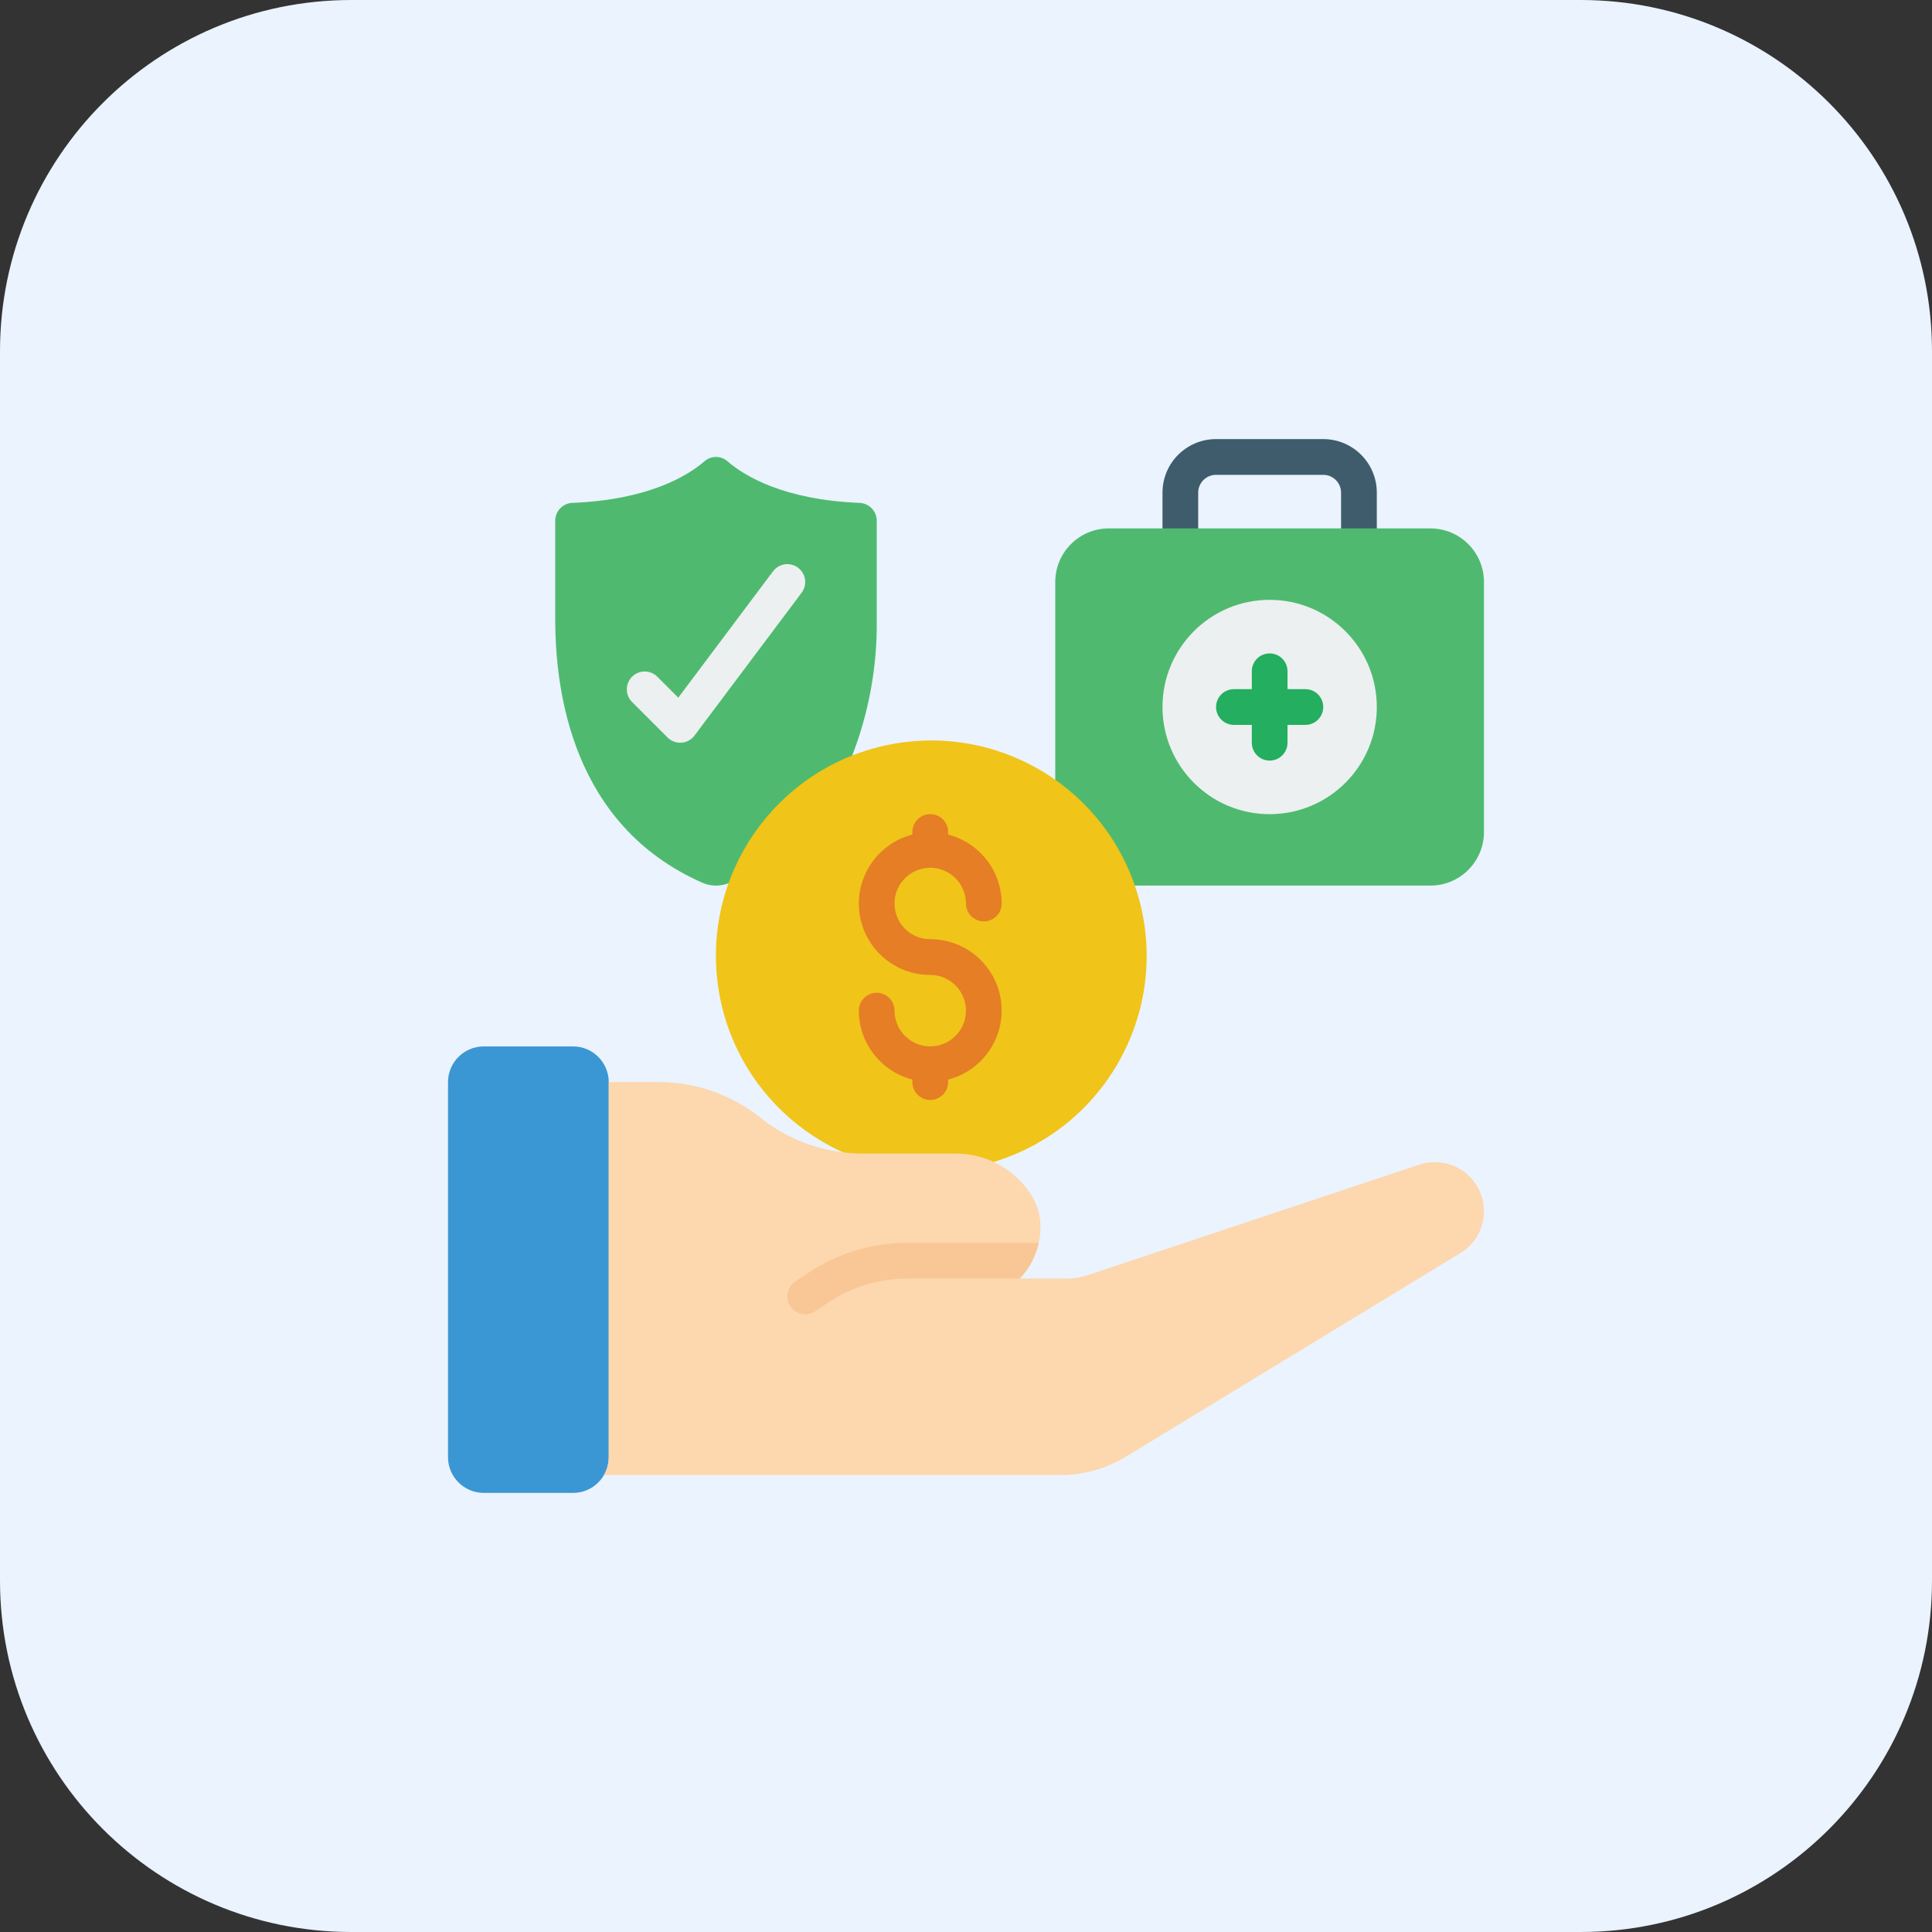 <svg width="44" height="44" viewBox="0 0 44 44" fill="none" xmlns="http://www.w3.org/2000/svg">
<rect x="0" y="0" width="44" height="44" fill="#333333" stroke="none"/>
<path d="M0 8C0 3.582 3.582 0 8 0H36C40.418 0 44 3.582 44 8V36C44 40.418 40.418 44 36 44H8C3.582 44 0 40.418 0 36V8Z" fill="#EAF3FE"/>
<g clip-path="url(#clip0_56_387)">
<path d="M30.949 12.441C30.724 12.441 30.542 12.259 30.542 12.034V11.22C30.542 10.996 30.36 10.814 30.136 10.814H27.695C27.47 10.814 27.288 10.996 27.288 11.22V12.034C27.288 12.259 27.106 12.441 26.881 12.441C26.657 12.441 26.475 12.259 26.475 12.034V11.22C26.475 10.546 27.021 10 27.695 10H30.136C30.81 10 31.356 10.546 31.356 11.22V12.034C31.356 12.259 31.174 12.441 30.949 12.441Z" fill="#3F5C6C"/>
<path d="M24.033 17.831V13.254C24.033 12.58 24.58 12.034 25.253 12.034H32.576C33.249 12.034 33.796 12.58 33.796 13.254V18.949C33.796 19.623 33.249 20.169 32.576 20.169H25.786L24.033 17.831Z" fill="#4FBA6F"/>
<path d="M16.607 20.108C16.411 20.191 16.191 20.189 15.996 20.104C13.027 18.795 12.645 15.74 12.645 14.093V11.864C12.642 11.645 12.813 11.464 13.031 11.453C14.764 11.384 15.659 10.839 16.049 10.501C16.197 10.375 16.414 10.375 16.562 10.501C16.952 10.839 17.847 11.384 19.58 11.453C19.798 11.464 19.969 11.645 19.967 11.864V14.093C19.983 15.175 19.786 16.25 19.389 17.257L16.607 20.108Z" fill="#4FBA6F"/>
<path d="M22.63 26.462C25.107 25.712 26.575 23.168 25.984 20.649C25.393 18.13 22.947 16.503 20.395 16.933C17.844 17.362 16.065 19.7 16.331 22.273C16.597 24.847 18.817 26.771 21.403 26.669L22.63 26.462Z" fill="#F0C419"/>
<path d="M13.864 24.644V33.186C13.864 33.636 13.5 34 13.051 34H11.017C10.568 33.999 10.204 33.635 10.203 33.186V24.644C10.204 24.195 10.568 23.832 11.017 23.831H13.051C13.499 23.832 13.863 24.195 13.864 24.644Z" fill="#3B97D3"/>
<path d="M33.259 28.537L25.636 33.178C25.19 33.45 24.677 33.593 24.155 33.593H13.754C13.826 33.47 13.864 33.329 13.864 33.186V24.644H15.003C15.845 24.645 16.663 24.932 17.321 25.458C17.98 25.983 18.797 26.27 19.64 26.271H21.767C22.483 26.27 23.146 26.646 23.513 27.26C23.636 27.472 23.699 27.714 23.696 27.959C23.696 28.076 23.683 28.192 23.655 28.305C23.591 28.612 23.44 28.895 23.22 29.119H24.281C24.457 29.119 24.632 29.09 24.798 29.033L32.328 26.523C32.783 26.374 33.284 26.531 33.572 26.914V26.918C33.761 27.169 33.835 27.488 33.776 27.797C33.716 28.106 33.528 28.375 33.259 28.537Z" fill="#FDD7AD"/>
<path d="M23.656 28.305C23.591 28.612 23.44 28.895 23.221 29.119H20.666C20.023 29.118 19.395 29.308 18.86 29.664L18.567 29.863C18.5 29.909 18.42 29.933 18.339 29.932C18.204 29.932 18.078 29.865 18.002 29.753C17.941 29.664 17.919 29.554 17.939 29.448C17.96 29.342 18.022 29.248 18.111 29.188L18.408 28.988C19.077 28.543 19.863 28.305 20.666 28.305H23.656Z" fill="#F9C795"/>
<path d="M28.915 18.542C30.263 18.542 31.356 17.45 31.356 16.102C31.356 14.754 30.263 13.661 28.915 13.661C27.567 13.661 26.475 14.754 26.475 16.102C26.475 17.45 27.567 18.542 28.915 18.542Z" fill="#ECF0F1"/>
<path d="M29.729 15.695H29.322V15.288C29.322 15.063 29.14 14.881 28.916 14.881C28.691 14.881 28.509 15.063 28.509 15.288V15.695H28.102C27.877 15.695 27.695 15.877 27.695 16.102C27.695 16.326 27.877 16.509 28.102 16.509H28.509V16.915C28.509 17.14 28.691 17.322 28.916 17.322C29.14 17.322 29.322 17.14 29.322 16.915V16.509H29.729C29.954 16.509 30.136 16.326 30.136 16.102C30.136 15.877 29.954 15.695 29.729 15.695Z" fill="#24AE5F"/>
<path d="M15.491 16.915C15.383 16.915 15.279 16.872 15.203 16.796L14.39 15.982C14.235 15.823 14.238 15.569 14.395 15.412C14.551 15.255 14.805 15.253 14.965 15.407L15.447 15.889L17.606 13.01C17.693 12.894 17.836 12.833 17.98 12.85C18.124 12.868 18.248 12.961 18.305 13.094C18.363 13.228 18.344 13.382 18.257 13.498L15.816 16.753C15.746 16.847 15.637 16.907 15.52 16.915H15.491Z" fill="#ECF0F1"/>
<path d="M21.186 21.39C20.736 21.39 20.372 21.026 20.372 20.576C20.372 20.127 20.736 19.763 21.186 19.763C21.635 19.763 21.999 20.127 21.999 20.576C21.999 20.801 22.181 20.983 22.406 20.983C22.631 20.983 22.813 20.801 22.813 20.576C22.81 19.837 22.309 19.192 21.593 19.007V18.949C21.593 18.724 21.41 18.542 21.186 18.542C20.961 18.542 20.779 18.724 20.779 18.949V19.007C19.986 19.211 19.47 19.973 19.573 20.785C19.676 21.596 20.367 22.204 21.186 22.203C21.635 22.203 21.999 22.568 21.999 23.017C21.999 23.466 21.635 23.831 21.186 23.831C20.736 23.831 20.372 23.466 20.372 23.017C20.372 22.792 20.19 22.61 19.965 22.61C19.741 22.61 19.559 22.792 19.559 23.017C19.561 23.757 20.063 24.401 20.779 24.586V24.644C20.779 24.869 20.961 25.051 21.186 25.051C21.41 25.051 21.593 24.869 21.593 24.644V24.586C22.385 24.382 22.902 23.62 22.799 22.809C22.695 21.997 22.004 21.389 21.186 21.39Z" fill="#E57E25"/>
</g>
<defs>
<clipPath id="clip0_56_387">
<rect width="24" height="24" fill="white" transform="translate(10 10)"/>
</clipPath>
</defs>
</svg>
